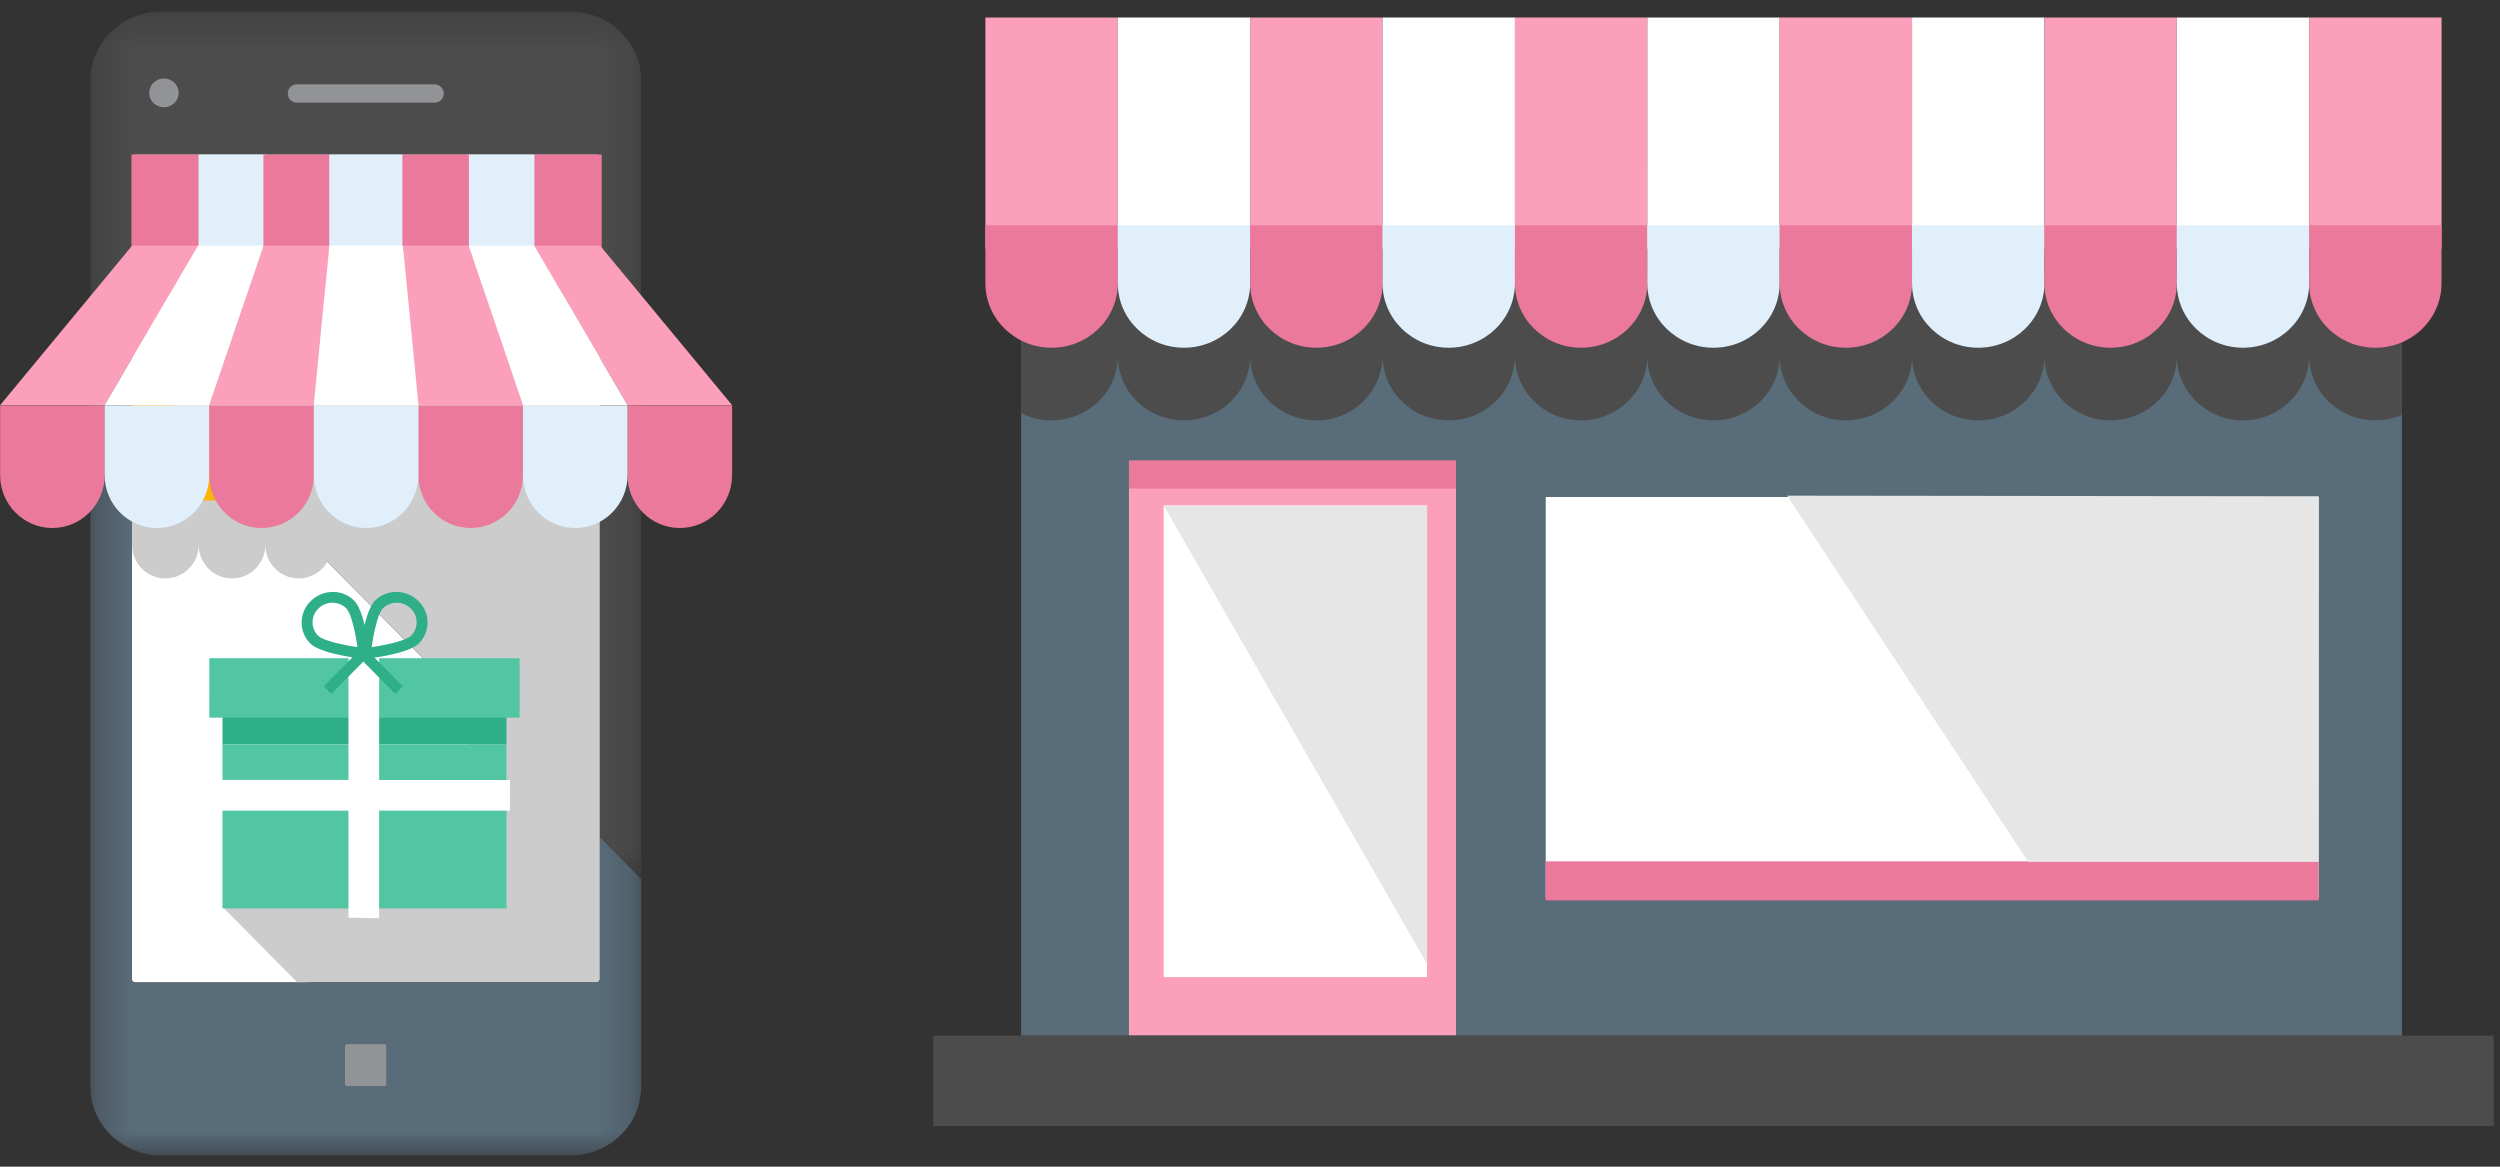 <svg width="75" height="35" xmlns="http://www.w3.org/2000/svg" xmlns:xlink="http://www.w3.org/1999/xlink"><rect width="100%" height="100%" fill="#333333" stroke="none"/><defs><path id="a" d="M.29.336h16.522v26.019H.29V.335z"/><path id="c" d="M.29 25.2h16.522V.2H.29v25z"/></defs><g fill="none" fill-rule="evenodd"><path d="M15.553 22.646L8.652 15.67h-4.7v13.696c0 .059.047.107.106.107h5.213L7.02 27.195h8.534v-4.549z" fill="#FFF"/><path d="M17.89 4.63H4.058a.107.107 0 0 0-.106.108v6.18l4.7 4.751 5.825 5.888-1.002 1.88.037-.074-6.846 3.832 2.253 2.277h8.971a.107.107 0 0 0 .106-.107V4.738a.107.107 0 0 0-.106-.108" fill="#CCC"/><g transform="translate(2.423 .014)"><mask id="b" fill="#fff"><use xlink:href="#a"/></mask><path d="M10.608 3.069H6.493a.281.281 0 0 1-.284-.278.28.28 0 0 1 .284-.277h4.115c.157 0 .285.124.285.277a.281.281 0 0 1-.285.278m-8.114.134a.437.437 0 0 1-.442-.431c0-.238.198-.432.442-.432.246 0 .444.194.444.432a.438.438 0 0 1-.444.431M14.691.335H2.411C1.238.335.29 1.26.29 2.4v7.25l1.238 1.253v-6.18c0-.06.048-.107.107-.107h13.831c.059 0 .107.048.107.107v20.378l1.24 1.254V2.4c0-1.14-.95-2.065-2.122-2.065" fill="#4C4C4C" mask="url(#b)"/></g><g transform="translate(2.423 9.464)"><mask id="d" fill="#fff"><use xlink:href="#c"/></mask><path d="M9.174 23.063c0 .03-.024.055-.055.055H7.982a.055.055 0 0 1-.055-.055v-1.15c0-.03.025-.055.055-.055H9.12c.03 0 .055.024.055.055v1.15zm6.399-7.412v4.25a.107.107 0 0 1-.107.107H1.636a.106.106 0 0 1-.107-.108V1.453L.289.2v22.935c0 1.14.95 2.065 2.121 2.065h12.282c1.17 0 2.12-.924 2.12-2.064v-6.231l-1.24-1.254z" fill="#586C7A" mask="url(#d)"/></g><path fill="#FCB504" d="M3.952 10.918v4.75h4.7z"/><path d="M8.916 2.528a.28.28 0 0 0-.284.278.28.28 0 0 0 .284.277h4.115a.281.281 0 0 0 .285-.277.281.281 0 0 0-.285-.278H8.916zm-3.998.69a.438.438 0 0 0 .444-.432.438.438 0 0 0-.444-.431.437.437 0 0 0-.443.431c0 .238.199.432.443.432m6.625 28.104h-1.137a.055.055 0 0 0-.056.056v1.149c0 .03.025.056.056.056h1.137c.03 0 .054-.026.054-.056v-1.15a.054.054 0 0 0-.054-.055" fill="#919396"/><path fill="#EB799B" d="M3.944 4.633v4.273h2.015V4.634z"/><path fill="#E1EFFA" d="M5.959 8.906h2.015V4.634H5.96z"/><path fill="#EB799B" d="M7.902 4.634v4.271h1.98V4.634z"/><path fill="#E1EFFA" d="M9.882 4.634v4.272h2.193V4.633zm4.138 4.272h2.015V4.634H14.02z"/><path fill="#EB799B" d="M16.035 4.634v4.272h2.016V4.633zm-3.959 0v2.924h1.992V4.633z"/><path d="M15.952 15.014H3.962v1.33c0 .559.447 1.01.999 1.01s1-.451 1-1.01c0 .559.447 1.01.999 1.01s1-.451 1-1.01c0 .559.447 1.01.999 1.01.551 0 .999-.451.999-1.01 0 .559.447 1.01.999 1.01.551 0 .998-.451.998-1.01 0 .559.448 1.01 1 1.01s1-.451.999-1.01c0 .559.447 1.01 1 1.01.551 0 .999-.451.999-1.01 0 .559.447 1.01 1 1.01.551 0 .999-.451.998-1.01v-1.33h-1.999z" fill="#CCC"/><path d="M.003 12.166v2.089c0 .875.702 1.585 1.569 1.585.866 0 1.568-.71 1.569-1.585v-2.089H.003z" fill="#EB799B"/><path d="M3.14 12.166v2.089c0 .875.703 1.585 1.57 1.585.866 0 1.568-.71 1.568-1.585v-2.089H3.141z" fill="#E1EFFA"/><path d="M6.278 12.166v2.089c0 .875.703 1.585 1.57 1.585.866 0 1.568-.71 1.568-1.585v-2.089H6.278z" fill="#EB799B"/><path fill="#FC9FBB" d="M3.965 7.368L0 12.16h3.137L5.94 7.368z"/><path fill="#FFF" d="M5.939 7.368L3.137 12.16l3.141-.001 1.63-4.79z"/><path fill="#FC9FBB" d="M7.909 7.368l-1.631 4.791h3.136l.467-4.791z"/><path d="M21.963 12.166v2.089c0 .875-.701 1.585-1.568 1.585-.866 0-1.57-.71-1.57-1.585v-2.089h3.138z" fill="#EB799B"/><path d="M18.826 12.166v2.089c0 .875-.702 1.585-1.569 1.585-.866 0-1.569-.71-1.569-1.585v-2.089h3.138z" fill="#E1EFFA"/><path d="M15.688 12.166v2.089c0 .875-.702 1.585-1.568 1.585-.867 0-1.57-.71-1.57-1.585v-2.089h3.138z" fill="#EB799B"/><path d="M12.55 12.166H9.416v2.089c0 .875.702 1.585 1.568 1.585.865 0 1.567-.71 1.567-1.585v-2.089z" fill="#E1EFFA"/><path fill="#FC9FBB" d="M18.002 7.368l3.965 4.792H18.83l-2.802-4.792z"/><path fill="#FFF" d="M16.028 7.368l2.802 4.792-3.142-.001-1.63-4.79z"/><path fill="#FC9FBB" d="M14.058 7.368l1.63 4.791h-3.135l-.467-4.791z"/><path fill="#FFF" d="M12.086 7.367H9.88l-.466 4.792h3.14z"/><path fill="#2FAF88" d="M6.675 22.33h8.519v-1.354h-8.52z"/><path fill="#52C6A3" d="M6.674 27.251h8.52v-4.922h-8.52zm-.395-5.721h9.31v-1.784H6.28z"/><path fill="#FFF" d="M6.538 24.32H15.3v-.921H6.538z"/><path fill="#FFF" d="M10.454 27.53v-7.922l.92.015v7.923z"/><path d="M12.335 19.068c-.155.153-.74.28-1.184.345.063-.438.187-1.014.34-1.167a.593.593 0 0 1 .828.008.57.57 0 0 1 .016.814m-2.795 0a.57.57 0 0 1 .016-.814.592.592 0 0 1 .827-.008c.154.153.279.73.34 1.167-.443-.065-1.029-.192-1.183-.345m3.008-1.04c-.363-.355-.943-.36-1.293-.013-.142.14-.245.436-.317.736-.073-.3-.176-.595-.318-.736-.35-.348-.93-.341-1.292.013a.891.891 0 0 0-.024 1.272c.273.271 1.13.404 1.476.449l.158.018.157-.018c.346-.045 1.203-.178 1.476-.45a.891.891 0 0 0-.023-1.271" fill="#2FAF88"/><path fill="#2FAF88" d="M9.941 20.816l-.226-.229L10.8 19.49l.227.228z"/><path fill="#2FAF88" d="M11.858 20.816l.226-.229-1.086-1.098-.227.229z"/><path fill="#FC9FBB" d="M29.562 7.465h3.972V.525h-3.972z"/><path fill="#FFF" d="M33.534 7.465h3.971V.525h-3.971z"/><path fill="#FC9FBB" d="M37.504 7.465h3.972V.525h-3.972z"/><path fill="#FFF" d="M41.476 7.465h3.972V.525h-3.972z"/><path fill="#FC9FBB" d="M45.448 7.465h3.971V.525h-3.971z"/><path fill="#FFF" d="M49.419 7.465h3.971V.525h-3.97z"/><path fill="#FC9FBB" d="M53.39 7.465h3.972V.525H53.39z"/><path fill="#FFF" d="M57.362 7.465h3.97V.525h-3.97z"/><path fill="#FC9FBB" d="M61.332 7.465h3.972V.525h-3.972z"/><path fill="#FFF" d="M65.304 7.465h3.971V.525h-3.97z"/><path fill="#FC9FBB" d="M69.275 7.465h3.972V.525h-3.972z"/><path fill="#586C7A" d="M30.633 31.07h41.426V8.284H30.633z"/><path fill="#FC9FBB" d="M33.868 31.062h9.812v-16.49h-9.812z"/><path fill="#EB799B" d="M33.868 14.657h9.812v-.846h-9.812z"/><path fill="#FFF" d="M42.811 29.314H34.91v-14.15h7.902zm26.747-2.362H46.372V14.91h23.186z"/><path fill="#EB799B" d="M69.558 25.84H46.372v1.172h23.186z"/><path fill="#E6E6E6" d="M34.91 15.164l7.902 13.756V15.164zm18.705-.294l7.23 10.984h8.714l.005-10.965z"/><path d="M30.633 8.224v4.168c.274.14.585.219.915.219 1.096 0 1.986-.866 1.986-1.934 0 1.068.888 1.934 1.986 1.934 1.096 0 1.985-.866 1.985-1.934 0 1.068.89 1.934 1.985 1.934 1.097 0 1.986-.866 1.986-1.934 0 1.068.89 1.934 1.986 1.934s1.986-.866 1.986-1.934c0 1.068.888 1.934 1.985 1.934 1.096 0 1.986-.866 1.986-1.934 0 1.068.889 1.934 1.985 1.934 1.097 0 1.986-.866 1.986-1.934 0 1.068.89 1.934 1.986 1.934s1.986-.866 1.986-1.934c0 1.068.888 1.934 1.985 1.934 1.096 0 1.986-.866 1.986-1.934 0 1.068.889 1.934 1.986 1.934 1.096 0 1.985-.866 1.985-1.934 0 1.068.89 1.934 1.985 1.934 1.098 0 1.986-.866 1.986-1.934 0 1.068.89 1.934 1.986 1.934.284 0 .553-.058.798-.164V8.224H30.633z" fill="#4C4C4C"/><path d="M29.562 6.758h3.972-3.972z" fill="#E24400"/><path d="M29.562 6.758v1.74c0 1.068.889 1.934 1.986 1.934 1.096 0 1.986-.866 1.986-1.934v-1.74h-3.972z" fill="#EB799B"/><path d="M33.534 6.758h3.97-3.97z" fill="#F4ECDA"/><path d="M33.534 6.758v1.74c0 1.068.888 1.934 1.986 1.934 1.096 0 1.985-.866 1.985-1.934v-1.74h-3.971z" fill="#E1EFFA"/><path d="M37.505 6.758h3.97-3.97z" fill="#E24400"/><path d="M37.505 6.758v1.74c0 1.068.889 1.934 1.986 1.934 1.096 0 1.985-.866 1.985-1.934v-1.74h-3.971z" fill="#EB799B"/><path d="M41.476 6.758h3.972-3.972z" fill="#F4ECDA"/><path d="M41.476 6.758v1.74c0 1.068.89 1.934 1.986 1.934s1.986-.866 1.986-1.934v-1.74h-3.972z" fill="#E1EFFA"/><path d="M45.448 6.758h3.97-3.97z" fill="#E24400"/><path d="M45.448 6.758v1.74c0 1.068.888 1.934 1.985 1.934s1.986-.866 1.986-1.934v-1.74h-3.971z" fill="#EB799B"/><path d="M49.419 6.758h3.971-3.971z" fill="#F4ECDA"/><path d="M49.419 6.758v1.74c0 1.068.889 1.934 1.985 1.934 1.097 0 1.986-.866 1.986-1.934v-1.74h-3.97z" fill="#E1EFFA"/><path d="M53.39 6.758h3.972-3.972z" fill="#E24400"/><path d="M53.39 6.758v1.74c0 1.068.889 1.934 1.986 1.934 1.096 0 1.986-.866 1.986-1.934v-1.74H53.39z" fill="#EB799B"/><path d="M57.361 6.758h3.972-3.972z" fill="#F4ECDA"/><path d="M57.361 6.758v1.74c0 1.068.889 1.934 1.986 1.934 1.096 0 1.986-.866 1.986-1.934v-1.74H57.36z" fill="#E1EFFA"/><path d="M61.332 6.758h3.972-3.972z" fill="#E24400"/><path d="M61.332 6.758v1.74c0 1.068.89 1.934 1.986 1.934 1.097 0 1.986-.866 1.986-1.934v-1.74h-3.972z" fill="#EB799B"/><path d="M65.304 6.758h3.971-3.971z" fill="#F4ECDA"/><path d="M65.304 6.758v1.74c0 1.068.889 1.934 1.986 1.934 1.096 0 1.985-.866 1.985-1.934v-1.74h-3.971z" fill="#E1EFFA"/><path d="M69.275 6.758h3.971-3.97z" fill="#E24400"/><path d="M69.275 6.758v1.74c0 1.068.89 1.934 1.986 1.934 1.097 0 1.985-.866 1.985-1.934v-1.74h-3.97z" fill="#EB799B"/><path fill="#4C4C4C" d="M28 33.78h46.81v-2.71H28z"/></g></svg>